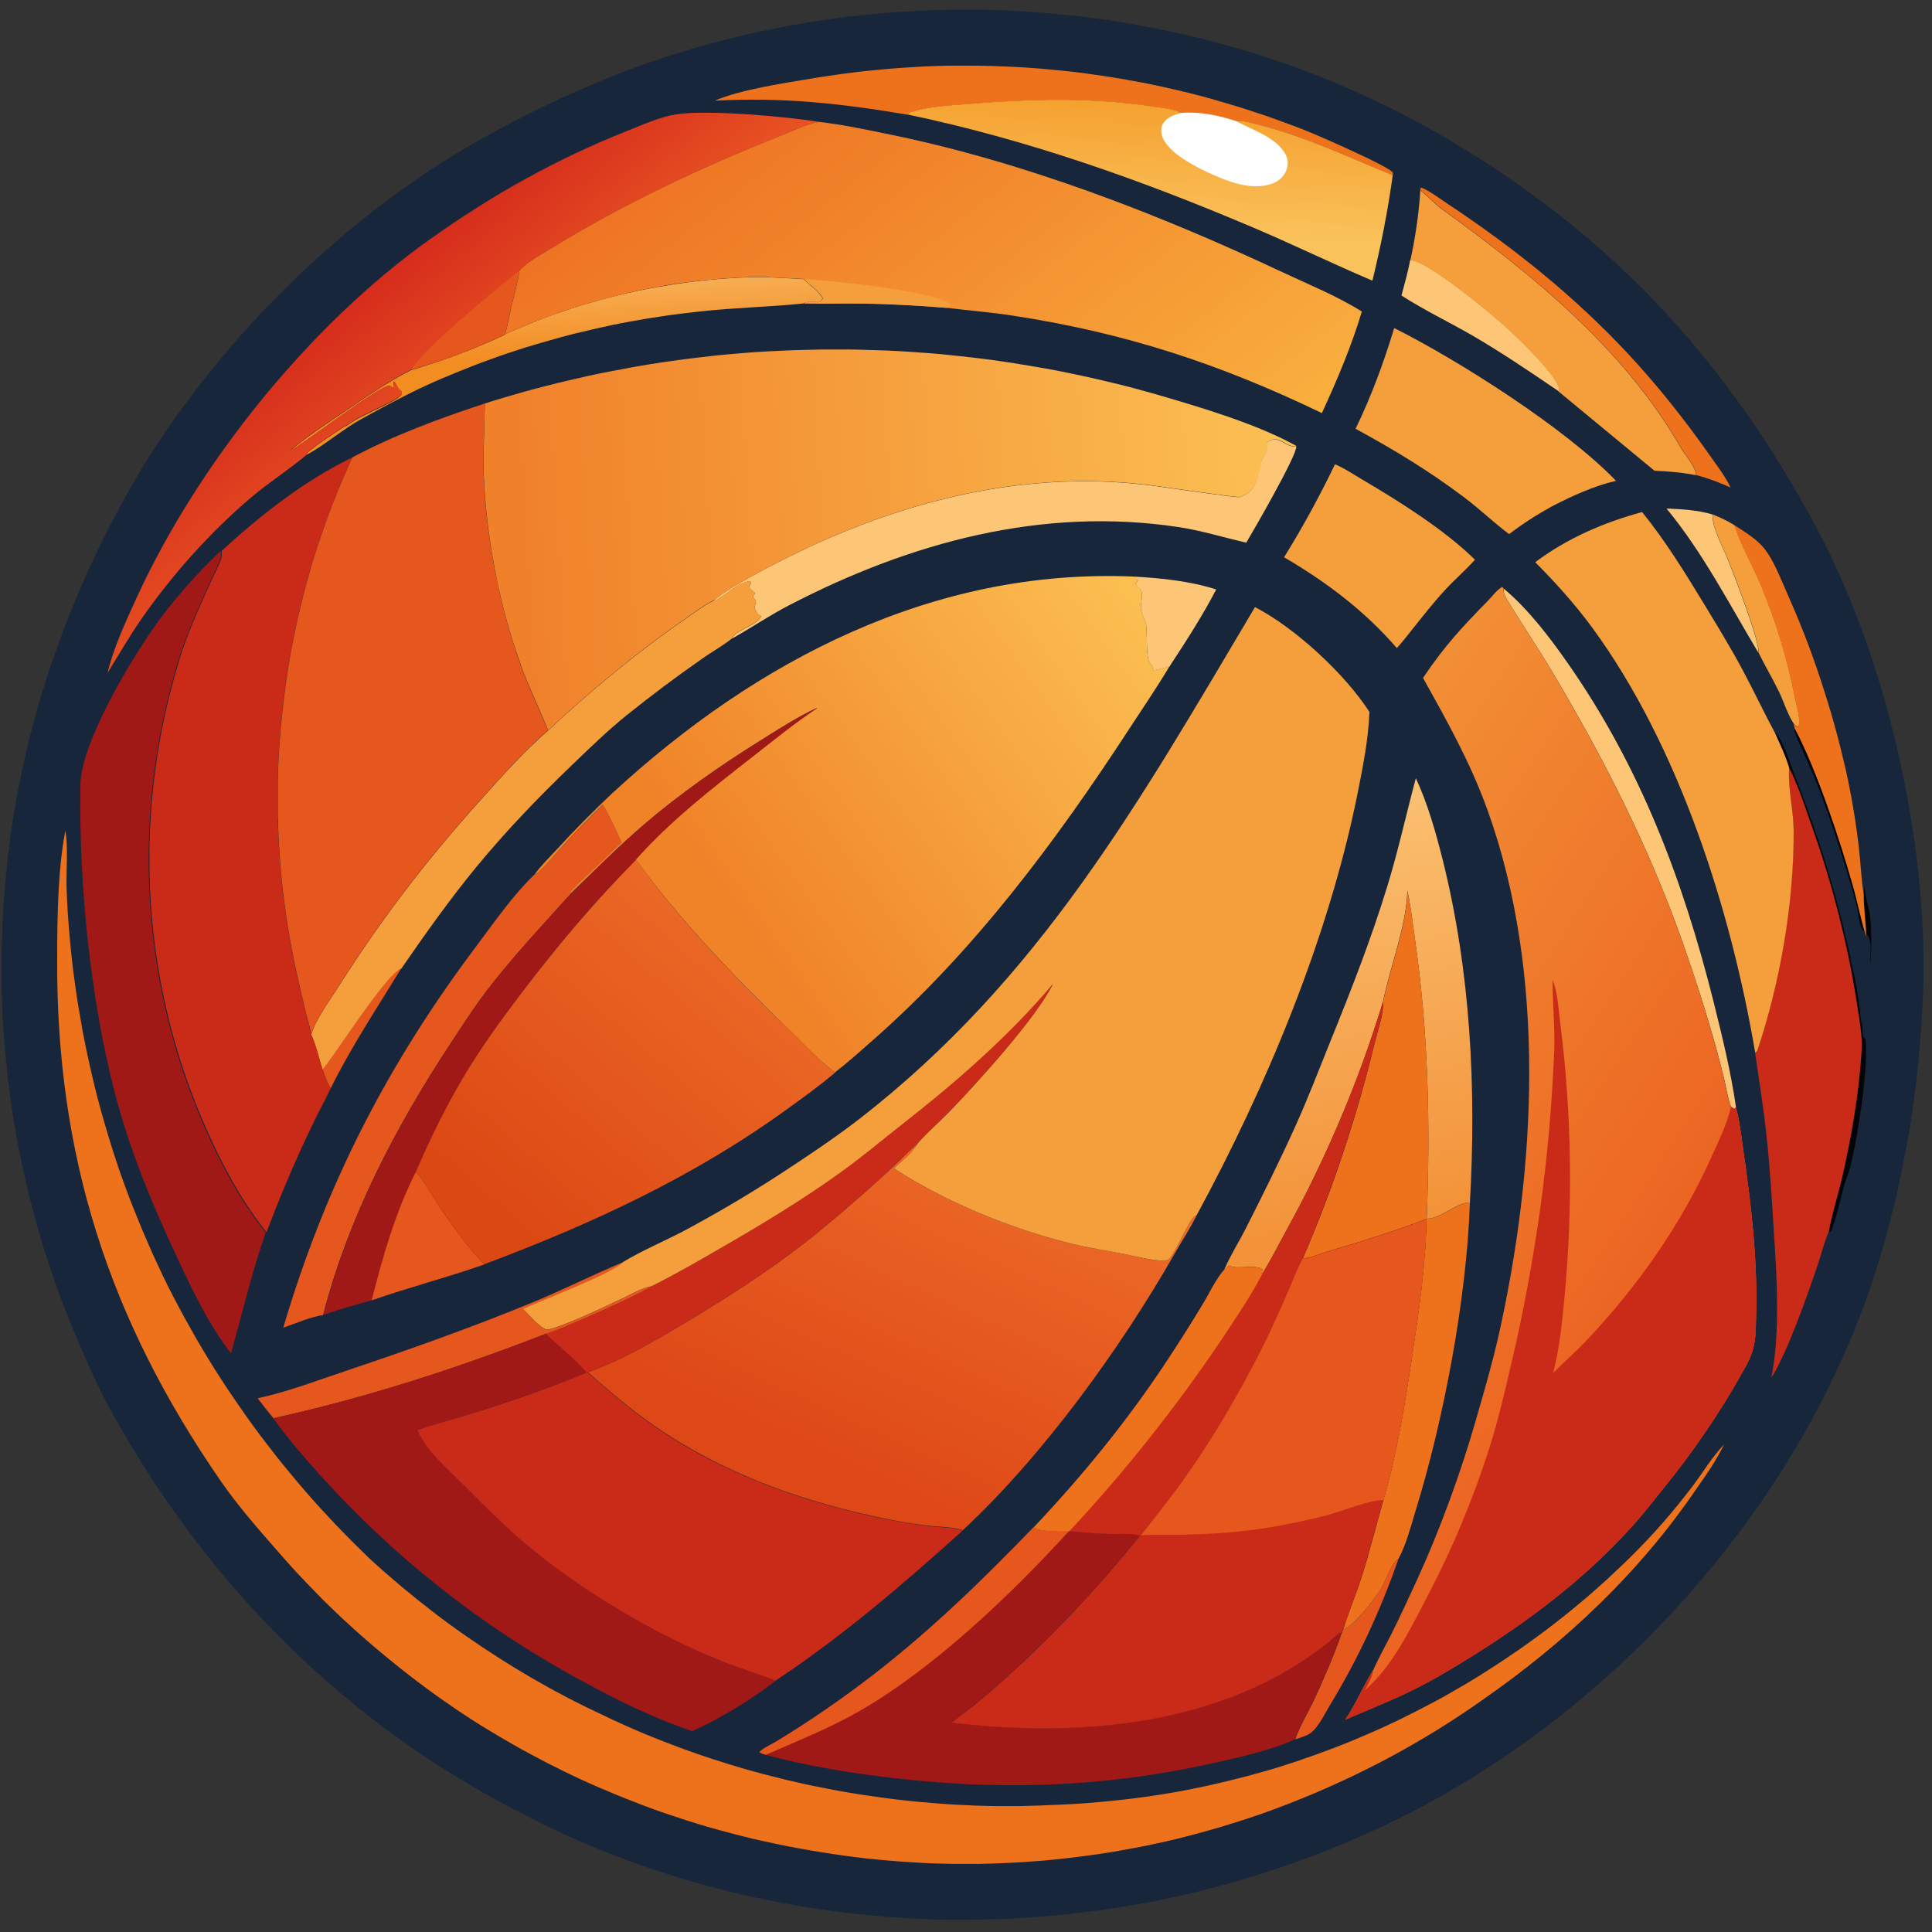 <svg width="117" height="117" viewBox="0 0 117 117" fill="none" xmlns="http://www.w3.org/2000/svg">
<rect x="0" y="0" width="117" height="117" fill="#333333" stroke="none"/>
<path d="M32.172 110.106C21.162 104.656 12.502 96.006 6.622 85.256C5.922 83.966 5.342 82.636 4.762 81.296C4.602 80.916 4.442 80.536 4.282 80.156C4.132 79.776 3.972 79.386 3.832 79.006C3.682 78.616 3.542 78.236 3.402 77.846C3.262 77.456 3.132 77.066 3.002 76.676C2.872 76.286 2.742 75.886 2.622 75.496C2.502 75.096 2.382 74.706 2.272 74.306C2.162 73.906 2.052 73.506 1.942 73.106C1.842 72.706 1.742 72.306 1.642 71.906C1.542 71.506 1.452 71.096 1.372 70.696C1.282 70.296 1.202 69.886 1.122 69.486C1.042 69.076 0.972 68.676 0.902 68.266C0.832 67.856 0.772 67.446 0.712 67.046C0.652 66.636 0.592 66.226 0.542 65.816C0.492 65.406 0.442 64.996 0.402 64.586C0.362 64.176 0.322 63.766 0.282 63.356C0.252 62.946 0.222 62.536 0.192 62.116C0.162 61.706 0.142 61.286 0.132 60.876C0.112 60.466 0.102 60.046 0.092 59.636C0.092 59.226 0.082 58.806 0.092 58.396C0.092 57.986 0.092 57.566 0.112 57.156C0.122 56.746 0.142 56.326 0.152 55.916C0.172 55.506 0.192 55.086 0.222 54.676C0.252 54.266 0.282 53.856 0.322 53.436C0.362 53.026 0.402 52.616 0.442 52.206C0.492 51.796 0.542 51.386 0.592 50.976C0.642 50.566 0.702 50.156 0.772 49.746C0.832 49.336 0.902 48.926 0.972 48.526C1.042 48.116 1.122 47.716 1.202 47.306C1.282 46.896 1.372 46.496 1.462 46.096C1.552 45.696 1.642 45.286 1.742 44.886C1.842 44.486 1.942 44.086 2.052 43.686C2.162 43.286 2.272 42.886 2.382 42.496C2.752 41.266 3.152 40.046 3.592 38.836C4.032 37.626 4.512 36.436 5.032 35.256C5.552 34.076 6.102 32.916 6.692 31.776C7.282 30.636 7.902 29.506 8.562 28.406C13.532 20.266 21.312 12.646 29.692 8.116C31.042 7.366 32.422 6.666 33.832 6.016C35.232 5.366 36.662 4.766 38.102 4.216C38.472 4.076 38.852 3.946 39.232 3.816C39.612 3.686 39.992 3.556 40.362 3.436C40.742 3.316 41.122 3.196 41.502 3.076C41.882 2.966 42.262 2.846 42.652 2.746C43.032 2.636 43.422 2.536 43.812 2.436C44.202 2.336 44.582 2.246 44.972 2.146C45.362 2.056 45.752 1.966 46.142 1.886C46.532 1.806 46.922 1.726 47.312 1.646C47.702 1.566 48.092 1.496 48.492 1.436C48.882 1.366 49.282 1.306 49.672 1.246C50.062 1.186 50.462 1.136 50.852 1.076C51.252 1.026 51.642 0.976 52.042 0.936C52.442 0.896 52.832 0.856 53.232 0.816C53.632 0.776 54.022 0.746 54.422 0.726C54.822 0.696 55.222 0.676 55.612 0.656C56.012 0.636 56.412 0.626 56.812 0.606C57.212 0.596 57.612 0.586 58.012 0.586C58.412 0.586 58.812 0.586 59.212 0.586C59.612 0.586 60.012 0.596 60.412 0.616C60.812 0.626 61.212 0.646 61.602 0.666C62.002 0.686 62.402 0.716 62.792 0.746C63.192 0.776 63.592 0.806 63.982 0.846C64.382 0.886 64.772 0.926 65.172 0.966C65.572 1.016 65.962 1.056 66.362 1.116C66.762 1.166 67.152 1.226 67.542 1.286C67.932 1.346 68.332 1.416 68.722 1.486C69.112 1.556 69.502 1.626 69.902 1.706C70.292 1.786 70.682 1.866 71.072 1.946C71.462 2.026 71.852 2.116 72.242 2.216C72.632 2.306 73.012 2.406 73.402 2.506C73.792 2.606 74.172 2.716 74.552 2.816C74.932 2.926 75.322 3.036 75.702 3.156C76.832 3.496 77.942 3.876 79.042 4.296C80.142 4.706 81.232 5.156 82.302 5.646C83.372 6.126 84.432 6.646 85.472 7.196C86.512 7.746 87.532 8.326 88.542 8.946C98.022 14.716 104.722 22.116 109.972 31.896C114.112 39.616 116.522 49.996 116.492 58.746C116.492 59.496 116.462 60.236 116.422 60.986C116.382 61.726 116.342 62.476 116.272 63.216C116.212 63.956 116.132 64.706 116.052 65.446C115.962 66.186 115.862 66.926 115.752 67.666C115.642 68.406 115.512 69.136 115.372 69.866C115.232 70.596 115.082 71.326 114.922 72.056C114.762 72.786 114.582 73.506 114.392 74.226C114.202 74.946 114.002 75.666 113.782 76.376C110.142 88.326 101.782 98.986 91.572 106.076C89.582 107.446 87.522 108.686 85.382 109.796C84.952 110.016 84.512 110.226 84.072 110.436C83.632 110.646 83.192 110.846 82.752 111.046C82.312 111.246 81.862 111.436 81.412 111.626C80.962 111.816 80.512 111.996 80.062 112.176C79.612 112.356 79.152 112.526 78.702 112.686C78.242 112.856 77.782 113.016 77.322 113.166C76.862 113.316 76.402 113.466 75.932 113.616C75.472 113.756 75.002 113.896 74.532 114.026C74.062 114.156 73.592 114.286 73.122 114.406C72.652 114.526 72.182 114.636 71.702 114.746C71.232 114.856 70.752 114.956 70.282 115.056C69.802 115.156 69.332 115.246 68.852 115.326C68.372 115.416 67.892 115.486 67.412 115.566C66.932 115.636 66.452 115.706 65.972 115.766C65.492 115.826 65.012 115.886 64.522 115.936C64.042 115.986 63.552 116.026 63.072 116.066C62.592 116.106 62.102 116.136 61.622 116.166C61.132 116.196 60.652 116.216 60.162 116.226C59.672 116.236 59.192 116.246 58.702 116.256C58.212 116.256 57.732 116.256 57.242 116.256C56.752 116.256 56.272 116.236 55.782 116.206C55.292 116.186 54.812 116.156 54.322 116.126C53.842 116.096 53.352 116.056 52.872 116.006C52.392 115.966 51.902 115.906 51.422 115.856C50.942 115.796 50.462 115.736 49.972 115.666C49.492 115.596 49.012 115.526 48.532 115.446C48.052 115.366 47.572 115.276 47.102 115.186C46.622 115.096 46.152 114.996 45.672 114.896C45.202 114.796 44.722 114.686 44.252 114.566C43.782 114.456 43.312 114.326 42.842 114.206C42.372 114.086 41.902 113.946 41.442 113.806C40.972 113.666 40.512 113.526 40.052 113.376C38.702 112.936 37.362 112.446 36.042 111.896C34.722 111.356 33.432 110.756 32.162 110.116L32.172 110.106Z" fill="#17263A"/>
<path d="M112.862 54.156L112.912 53.706C112.912 53.756 112.922 53.816 112.932 53.866C112.982 54.406 113.172 54.916 113.242 55.456C113.362 56.356 113.312 57.336 113.292 58.246L113.232 58.226L113.272 58.326C113.242 57.816 113.402 57.056 113.082 56.616C112.952 56.436 112.732 56.316 112.672 56.086C112.552 55.646 112.532 55.166 112.412 54.716C111.882 52.816 111.292 50.926 110.632 49.066C110.302 48.136 109.952 47.216 109.552 46.316C109.282 45.686 108.942 45.046 108.712 44.406C108.662 44.256 108.642 44.256 108.712 44.106C110.022 46.556 111.452 50.886 112.222 53.606C112.512 54.626 112.712 55.686 113.032 56.696C113.012 55.846 112.882 54.986 112.882 54.136L112.862 54.156Z" fill="#040407"/>
<path d="M19.532 64.756C20.442 63.656 23.382 58.966 24.312 58.626C22.842 61.026 21.282 63.376 20.032 65.896C19.792 65.556 19.662 65.136 19.532 64.756Z" fill="#E6571E"/>
<path d="M107.492 44.376C107.952 44.736 108.352 46.096 108.582 46.686C109.982 50.256 111.002 53.356 111.862 57.116C112.162 58.446 112.462 59.766 112.632 61.116C112.662 61.386 112.662 61.726 112.752 61.976C112.852 62.256 112.702 62.766 112.972 62.936C113.172 64.606 112.502 68.836 112.082 70.546C111.962 71.046 111.742 71.506 111.622 71.996C111.392 72.886 111.212 73.726 110.882 74.586L110.752 74.616C110.952 73.486 111.332 72.366 111.582 71.246C112.142 68.796 112.582 66.196 112.742 63.686C112.802 62.756 112.612 61.786 112.472 60.866C112.322 59.926 112.162 58.996 111.972 58.066C111.782 57.136 111.572 56.216 111.332 55.296C111.102 54.376 110.842 53.466 110.562 52.556C110.282 51.646 109.982 50.746 109.662 49.856C109.272 48.726 108.882 47.546 108.342 46.476C108.132 45.766 107.792 45.066 107.492 44.386V44.376Z" fill="#040407"/>
<path d="M100.922 30.796C101.882 30.836 102.782 30.886 103.712 31.156C103.632 31.866 104.412 33.286 104.692 34.016C104.982 34.746 106.642 39.036 106.472 39.506C104.712 36.566 103.112 33.446 100.922 30.796Z" fill="#FCC676"/>
<path d="M81.342 98.676C81.952 98.556 83.302 96.746 83.642 96.196C83.942 95.706 84.232 94.706 84.692 94.396C84.422 95.176 84.132 95.946 83.822 96.716C83.512 97.476 83.182 98.236 82.832 98.986C82.482 99.736 82.112 100.466 81.722 101.196C81.332 101.926 80.922 102.636 80.492 103.346C80.192 103.846 79.752 104.786 79.212 105.046C78.972 105.166 78.712 105.246 78.452 105.336C78.522 104.896 79.362 103.426 79.602 102.896C80.212 101.566 80.802 100.216 81.272 98.836L81.342 98.686V98.676Z" fill="#E6571E"/>
<path d="M103.712 31.156C104.172 31.336 104.632 31.546 105.052 31.816L105.072 31.886C105.452 33.066 106.102 34.156 106.582 35.296C107.552 37.586 108.242 39.896 108.722 42.326C108.802 42.726 109.052 43.556 108.932 43.946C108.932 43.976 108.902 43.996 108.892 44.026C108.772 43.976 108.712 43.916 108.622 43.816C108.252 43.256 108.022 42.486 107.722 41.866C107.332 41.066 106.872 40.296 106.482 39.496C106.652 39.026 104.992 34.726 104.702 34.006C104.412 33.276 103.642 31.856 103.722 31.146L103.712 31.156Z" fill="#F59F3C"/>
<path d="M68.632 34.916C70.302 35.006 72.062 35.186 73.652 35.696C72.822 37.296 71.812 38.856 70.822 40.366C70.492 40.456 70.162 40.546 69.832 40.606C69.802 40.446 69.782 40.316 69.662 40.196C69.362 39.876 69.502 38.336 69.402 37.826C69.342 37.516 69.122 37.216 69.092 36.906C69.062 36.576 69.192 36.216 69.152 35.886C69.122 35.646 68.842 35.616 68.772 35.356L68.912 35.126C68.822 35.056 68.732 34.986 68.632 34.926V34.916Z" fill="#FCC676"/>
<path d="M85.422 15.756C86.392 15.726 90.522 19.136 91.452 20.026C92.092 20.626 94.382 22.826 94.432 23.586L94.392 23.696C92.692 22.536 90.962 21.366 89.182 20.326C87.762 19.506 86.252 18.786 84.872 17.896C85.062 17.186 85.262 16.476 85.402 15.746L85.422 15.756Z" fill="#FCC676"/>
<path d="M86.012 11.536L86.032 11.366C86.322 11.376 87.422 12.186 87.702 12.366C91.692 15.016 95.352 17.946 98.622 21.456C100.432 23.396 102.122 25.546 103.642 27.716C104.042 28.286 104.502 28.886 104.802 29.526C104.122 29.216 103.432 28.956 102.702 28.766C102.702 28.716 102.702 28.666 102.692 28.616C102.582 28.106 102.032 27.526 101.772 27.066C98.332 21.086 92.782 16.606 87.272 12.616C86.822 12.286 86.472 11.846 86.022 11.526L86.012 11.536Z" fill="#EE721B"/>
<path d="M91.042 35.626C92.542 36.876 93.842 38.586 94.952 40.176C99.332 46.446 101.912 53.266 103.762 60.626C104.292 62.746 104.822 64.906 105.132 67.066L105.042 67.156L104.832 67.026C104.632 66.526 104.552 65.946 104.432 65.416C104.292 64.826 104.142 64.246 103.982 63.666C103.362 61.416 102.652 59.196 101.872 56.996C99.822 51.186 97.022 45.736 93.872 40.466C93.062 39.116 92.172 37.806 91.352 36.456C91.182 36.176 91.042 35.966 91.052 35.626H91.042Z" fill="#FCC676"/>
<path d="M15.602 84.676C17.452 84.286 19.332 83.556 21.132 82.956C24.882 81.696 28.632 80.366 32.292 78.856C34.132 78.096 35.902 77.196 37.732 76.436C37.062 77.146 32.822 78.736 31.672 79.276C32.002 79.606 32.702 80.446 33.142 80.536C34.172 80.336 36.732 79.086 37.762 78.606C38.292 78.356 38.862 78.016 39.442 77.906C38.812 78.376 33.702 80.656 33.052 80.776C27.702 82.856 22.172 84.656 16.562 85.886C16.232 85.496 15.922 85.096 15.612 84.686L15.602 84.676Z" fill="#E6571E"/>
<path d="M105.052 31.816C105.642 32.196 106.412 32.666 106.842 33.216C107.392 33.906 107.762 34.876 108.122 35.686C108.512 36.566 108.892 37.456 109.242 38.346C109.592 39.246 109.922 40.146 110.222 41.066C110.522 41.976 110.812 42.896 111.072 43.826C111.332 44.756 111.562 45.686 111.782 46.626C112.122 48.186 112.392 49.756 112.572 51.346C112.682 52.276 112.712 53.236 112.862 54.156C112.862 55.006 112.992 55.866 113.012 56.716C112.692 55.706 112.492 54.646 112.202 53.626C111.432 50.906 110.002 46.576 108.692 44.126L108.612 43.826C108.702 43.916 108.762 43.986 108.882 44.036C108.892 44.006 108.912 43.986 108.922 43.956C109.042 43.566 108.792 42.736 108.712 42.336C108.232 39.896 107.542 37.596 106.572 35.306C106.092 34.166 105.442 33.076 105.062 31.896L105.042 31.826L105.052 31.816Z" fill="#EE721B"/>
<path d="M30.572 20.246C31.152 19.986 31.742 19.736 32.342 19.496C32.942 19.256 33.542 19.036 34.152 18.836C34.762 18.626 35.372 18.436 35.992 18.266C36.612 18.086 37.232 17.926 37.852 17.786C38.472 17.636 39.102 17.506 39.732 17.396C40.362 17.286 40.992 17.186 41.632 17.096C42.272 17.016 42.902 16.946 43.542 16.896C44.182 16.846 44.822 16.806 45.462 16.786C46.522 16.766 47.612 16.846 48.672 16.906C49.002 17.256 49.642 17.666 49.822 18.086C49.722 18.216 49.672 18.256 49.512 18.276C49.312 18.306 48.812 18.226 48.672 18.376C46.572 18.596 44.462 18.626 42.352 18.866C41.642 18.946 40.922 19.026 40.212 19.136C39.502 19.236 38.792 19.356 38.082 19.486C37.372 19.616 36.672 19.766 35.972 19.926C35.272 20.086 34.572 20.256 33.882 20.446C33.192 20.636 32.502 20.836 31.812 21.046C31.122 21.266 30.442 21.486 29.772 21.736C29.092 21.976 28.422 22.236 27.762 22.506C27.092 22.776 26.432 23.056 25.782 23.356C24.482 23.956 23.202 24.656 21.942 25.346C20.782 25.976 19.782 26.866 18.642 27.506L18.552 27.486C18.742 27.236 20.552 26.006 20.902 25.816C20.982 25.776 21.042 25.766 21.112 25.706C21.762 25.166 23.902 24.396 24.282 23.936C24.342 23.866 24.322 23.826 24.322 23.736C24.232 23.656 24.132 23.566 24.072 23.456C23.992 23.306 23.972 23.196 23.822 23.106L23.862 23.416L23.792 23.496C23.722 23.456 23.662 23.406 23.592 23.366C22.932 23.366 18.622 26.736 17.532 27.336C18.532 26.476 19.672 25.736 20.762 24.996C22.102 24.086 23.442 23.146 24.892 22.416C26.852 21.826 28.712 21.156 30.562 20.276L30.572 20.246Z" fill="url(#paint0_linear_2372_152)"/>
<path d="M43.312 6.086C44.862 5.426 47.402 5.046 49.092 4.766C49.412 4.716 49.722 4.656 50.042 4.616C50.362 4.566 50.672 4.526 50.992 4.476C51.312 4.436 51.622 4.396 51.942 4.356C52.262 4.316 52.582 4.286 52.892 4.256C53.212 4.226 53.532 4.196 53.852 4.166C54.172 4.136 54.492 4.116 54.812 4.096C55.132 4.076 55.452 4.056 55.772 4.036C56.092 4.016 56.412 4.006 56.732 3.996C57.052 3.986 57.372 3.976 57.692 3.976C58.012 3.976 58.332 3.976 58.652 3.976C58.972 3.976 59.292 3.976 59.612 3.986C59.932 3.986 60.252 4.006 60.572 4.016C60.892 4.026 61.212 4.046 61.532 4.056C61.852 4.066 62.172 4.096 62.492 4.116C62.812 4.136 63.132 4.166 63.452 4.196C63.772 4.226 64.092 4.256 64.402 4.286C64.722 4.316 65.042 4.356 65.352 4.396C65.662 4.436 65.982 4.476 66.302 4.526C66.622 4.566 66.932 4.616 67.252 4.666C67.572 4.716 67.882 4.766 68.202 4.826C68.512 4.886 68.832 4.936 69.142 4.996C69.452 5.056 69.772 5.116 70.082 5.186C70.392 5.256 70.712 5.326 71.022 5.396C71.332 5.466 71.642 5.546 71.952 5.616C72.262 5.696 72.572 5.776 72.882 5.856C73.192 5.936 73.502 6.026 73.802 6.116C74.112 6.206 74.412 6.296 74.722 6.386C75.032 6.476 75.332 6.576 75.642 6.676C75.942 6.776 76.252 6.876 76.552 6.976C76.852 7.076 77.152 7.186 77.452 7.296C77.752 7.406 78.052 7.516 78.352 7.626C78.652 7.736 78.952 7.856 79.242 7.976C79.852 8.216 84.272 10.146 84.352 10.466C84.352 10.496 84.352 10.596 84.342 10.626C81.672 9.516 79.142 8.306 76.332 7.596C75.872 7.476 75.342 7.286 74.872 7.346C73.752 6.996 72.712 6.766 71.532 6.846C71.072 6.586 70.252 6.526 69.722 6.446C66.032 5.896 62.462 5.996 58.752 6.296C57.632 6.386 56.282 6.446 55.212 6.786C55.072 6.826 55.052 6.836 54.962 6.946C50.972 6.266 47.382 5.876 43.322 6.096L43.312 6.086Z" fill="#EE721B"/>
<path d="M80.842 28.116C81.402 28.346 81.942 28.716 82.472 29.026C84.702 30.336 87.502 32.096 89.322 33.896C88.772 34.516 88.122 35.066 87.562 35.676C86.812 36.476 86.142 37.346 85.452 38.206C85.172 38.566 84.892 38.916 84.592 39.246C82.622 36.976 80.352 35.266 77.762 33.746C78.892 31.926 79.922 30.036 80.852 28.106L80.842 28.116Z" fill="#F59F3C"/>
<path d="M86.012 11.536C86.462 11.856 86.812 12.296 87.262 12.626C92.772 16.606 98.322 21.096 101.762 27.076C102.022 27.536 102.572 28.116 102.682 28.626C102.692 28.676 102.682 28.726 102.692 28.776C101.852 28.606 101.042 28.546 100.192 28.506L94.382 23.706L94.422 23.596C94.362 22.836 92.072 20.636 91.442 20.036C90.512 19.146 86.372 15.736 85.412 15.766C85.712 14.356 85.922 12.986 86.012 11.546V11.536Z" fill="#F59F3C"/>
<path d="M36.512 48.736C36.962 49.476 37.292 50.246 37.662 51.026C36.642 52.036 35.562 52.976 34.552 54.006C34.552 54.046 34.552 54.086 34.572 54.116C32.842 56.036 31.092 57.896 29.512 59.946C28.692 61.016 27.962 62.166 27.222 63.286C23.892 68.366 21.092 73.746 19.562 79.646C18.922 79.706 17.792 80.186 17.152 80.406C19.722 71.736 23.462 64.456 28.892 57.236C29.972 55.796 31.072 54.206 32.372 52.956C32.492 52.926 32.562 52.876 32.652 52.796C33.162 52.306 33.632 51.726 34.112 51.206C34.892 50.366 35.692 49.546 36.502 48.736H36.512Z" fill="#E6571E"/>
<path d="M43.272 36.336C43.762 35.816 46.072 34.586 46.792 34.216C53.142 30.906 60.112 28.826 67.312 29.186C68.072 29.226 68.842 29.296 69.602 29.386C70.192 29.456 74.902 30.156 75.062 30.106C75.422 29.996 75.742 29.766 75.932 29.436C76.212 28.956 76.212 28.386 76.402 27.886C76.472 27.676 76.732 27.356 76.742 27.156C76.742 27.076 76.692 26.926 76.672 26.846C77.412 26.186 77.862 27.176 78.502 27.026C78.552 27.576 75.902 32.136 75.472 32.866C74.102 32.546 72.742 32.126 71.352 31.916C63.102 30.676 55.142 32.846 47.842 36.626C46.632 37.246 45.522 38.006 44.342 38.666C44.462 38.186 45.882 37.876 46.092 37.316C45.942 37.246 45.882 37.196 45.802 37.046C45.692 36.836 45.682 36.736 45.762 36.516C45.842 36.296 45.612 36.286 45.612 36.126C45.612 36.026 45.712 36.066 45.702 35.896C45.552 35.776 45.442 35.706 45.372 35.526L45.492 35.266L45.382 35.206C44.732 35.266 43.942 36.036 43.362 36.356H43.272V36.336Z" fill="#FCC676"/>
<path d="M84.432 19.866C88.422 21.876 94.812 25.946 97.862 29.116C96.472 29.446 95.202 30.036 93.942 30.686C93.042 31.186 92.212 31.716 91.392 32.346C90.462 31.656 89.622 30.836 88.692 30.136C86.542 28.516 84.442 27.246 82.092 25.966C83.052 23.986 83.792 21.976 84.432 19.866Z" fill="#F59F3C"/>
<path d="M43.272 36.336H43.362C43.942 36.026 44.732 35.256 45.382 35.196L45.492 35.256L45.372 35.516C45.442 35.696 45.562 35.766 45.702 35.886C45.712 36.056 45.622 36.016 45.612 36.116C45.612 36.276 45.832 36.286 45.762 36.506C45.682 36.726 45.682 36.836 45.802 37.036C45.882 37.186 45.942 37.236 46.092 37.306C45.882 37.866 44.462 38.176 44.342 38.656L44.262 38.716C43.702 39.156 43.052 39.506 42.472 39.926C40.932 40.996 39.432 42.126 37.972 43.296C36.782 44.256 35.702 45.306 34.602 46.366C32.592 48.296 30.642 50.326 28.862 52.486C27.242 54.456 25.762 56.546 24.312 58.646C23.382 58.986 20.442 63.676 19.532 64.776C19.312 64.086 19.142 63.306 18.842 62.646C19.152 61.686 19.992 60.546 20.532 59.696C23.152 55.576 25.852 52.066 29.112 48.436C30.402 46.996 31.712 45.536 33.172 44.256C35.752 41.856 38.502 39.556 41.402 37.556C42.002 37.146 42.612 36.656 43.272 36.356V36.336Z" fill="#F59F3C"/>
<path d="M34.582 54.106C36.042 52.696 37.492 51.236 39.032 49.916C41.212 48.046 43.622 46.366 46.062 44.846C47.182 44.146 48.272 43.436 49.472 42.866V42.906C48.132 43.806 46.882 44.826 45.602 45.826C43.142 47.746 40.612 49.716 38.532 52.056C36.022 54.576 33.762 57.256 31.622 60.086C30.362 61.746 29.122 63.446 28.062 65.236C26.972 67.086 26.052 68.996 25.192 70.956C25.702 71.536 26.102 72.266 26.522 72.916C27.212 73.966 28.452 75.706 29.352 76.556C27.092 77.356 24.772 77.946 22.522 78.736C21.552 79.026 20.532 79.276 19.582 79.636C21.112 73.736 23.912 68.356 27.242 63.276C27.982 62.146 28.712 61.006 29.532 59.936C31.112 57.886 32.862 56.016 34.592 54.106H34.582Z" fill="#A01916"/>
<path d="M25.182 70.966C25.692 71.546 26.092 72.276 26.512 72.926C27.202 73.976 28.442 75.716 29.342 76.566C27.082 77.366 24.762 77.956 22.512 78.746C23.172 76.106 23.952 73.406 25.182 70.966Z" fill="#E6571E"/>
<path d="M74.142 76.886C74.502 76.036 75.032 75.206 75.452 74.376C76.492 72.326 77.532 70.236 78.472 68.146C79.222 66.486 79.872 64.786 80.552 63.096C81.812 59.996 83.042 56.856 84.022 53.646C84.682 51.486 85.162 49.296 85.742 47.126C86.472 48.696 86.952 50.416 87.372 52.086C89.062 58.856 89.412 65.956 89.012 72.906L88.902 72.816C88.042 72.956 87.322 73.736 86.462 73.806L86.402 73.756C86.622 68.176 86.502 62.586 85.712 57.046C85.562 56.016 85.452 54.956 85.232 53.936C85.142 56.216 84.202 58.446 83.752 60.666C83.382 61.876 82.982 63.076 82.552 64.266C82.122 65.456 81.662 66.636 81.162 67.796C80.672 68.966 80.142 70.116 79.592 71.256C79.042 72.396 78.452 73.516 77.842 74.626C77.392 75.456 76.952 76.316 76.462 77.116L76.392 77.096L76.462 76.886C76.122 76.556 75.022 76.866 74.512 76.686C74.472 76.676 74.442 76.656 74.402 76.646C74.342 76.746 74.312 76.806 74.212 76.856C74.192 76.866 74.172 76.876 74.142 76.886Z" fill="url(#paint1_linear_2372_152)"/>
<path d="M108.332 46.466C108.872 47.536 109.262 48.716 109.652 49.846C109.972 50.736 110.272 51.636 110.552 52.546C110.832 53.456 111.082 54.366 111.322 55.286C111.552 56.206 111.772 57.126 111.962 58.056C112.152 58.986 112.322 59.916 112.462 60.856C112.602 61.776 112.792 62.746 112.732 63.676C112.572 66.186 112.132 68.786 111.572 71.236C111.312 72.356 110.942 73.486 110.742 74.606C110.462 75.226 110.292 75.976 110.072 76.626C109.442 78.456 108.282 81.826 107.272 83.436C107.802 80.786 107.612 77.446 107.432 74.746C107.312 72.766 107.192 70.786 106.982 68.806C106.802 67.106 106.522 65.406 106.282 63.716C106.332 63.716 106.372 63.656 106.402 63.626C107.802 59.466 108.622 54.656 108.612 50.266C108.612 49.056 108.272 47.786 108.332 46.586C108.332 46.546 108.332 46.496 108.332 46.456V46.466Z" fill="#C92B18"/>
<path d="M54.962 6.936C55.052 6.826 55.072 6.816 55.212 6.776C56.282 6.436 57.632 6.376 58.752 6.286C62.462 5.986 66.022 5.886 69.722 6.436C70.252 6.516 71.072 6.576 71.532 6.836C72.702 6.756 73.752 6.976 74.872 7.336C75.342 7.276 75.872 7.476 76.332 7.586C79.152 8.306 81.672 9.516 84.342 10.616C84.042 12.776 83.632 14.876 83.112 16.996C80.682 15.966 78.312 14.806 75.882 13.776C69.102 10.896 62.192 8.446 54.972 6.936H54.962Z" fill="url(#paint2_linear_2372_152)"/>
<path d="M71.522 6.836C72.692 6.756 73.742 6.976 74.862 7.336C75.822 7.866 77.282 8.306 77.842 9.336C78.012 9.646 78.022 9.966 77.902 10.296C77.772 10.656 77.502 10.916 77.152 11.076C76.132 11.516 74.832 11.166 73.862 10.756C72.822 10.316 70.802 9.396 70.392 8.286C70.302 8.026 70.292 7.746 70.422 7.506C70.652 7.096 71.112 6.956 71.532 6.836H71.522Z" fill="white"/>
<path d="M85.232 53.936C85.452 54.956 85.562 56.016 85.712 57.046C86.502 62.576 86.622 68.176 86.402 73.756L86.462 73.806C87.322 73.746 88.052 72.966 88.902 72.816L89.012 72.906C88.812 78.676 87.422 86.006 85.722 91.506C85.442 92.426 85.152 93.556 84.692 94.396C84.222 94.706 83.942 95.706 83.642 96.196C83.302 96.746 81.952 98.546 81.342 98.676C81.672 97.626 82.102 96.606 82.442 95.556C82.942 93.996 83.332 92.406 83.782 90.836C84.592 88.066 85.062 85.146 85.492 82.296C85.922 79.456 86.332 76.686 86.392 73.816C84.392 74.586 82.402 75.196 80.352 75.806C79.912 75.936 79.352 76.206 78.902 76.206C79.362 75.146 79.792 74.076 80.202 73.006C80.612 71.926 81.002 70.846 81.362 69.746C81.722 68.656 82.062 67.556 82.382 66.446C82.702 65.336 82.992 64.226 83.262 63.106C83.442 62.376 83.802 61.406 83.762 60.666C84.222 58.446 85.152 56.216 85.242 53.936H85.232Z" fill="#EE721B"/>
<path d="M99.432 30.996C100.842 32.736 101.992 34.596 103.152 36.506C103.992 37.886 104.832 39.256 105.592 40.686C106.242 41.906 106.832 43.166 107.492 44.386C107.792 45.066 108.132 45.766 108.342 46.476C108.342 46.516 108.342 46.566 108.342 46.606C108.282 47.806 108.612 49.066 108.622 50.286C108.642 54.676 107.812 59.486 106.412 63.646C106.372 63.676 106.332 63.726 106.292 63.736C104.822 55.096 101.682 45.216 96.472 38.076C95.422 36.636 94.222 35.306 92.972 34.046C94.922 32.586 97.112 31.646 99.452 31.006L99.432 30.996Z" fill="#F59F3C"/>
<path d="M13.372 33.406C13.382 33.566 13.392 33.696 13.342 33.856C13.152 34.406 12.842 34.956 12.612 35.486C11.972 36.936 11.272 38.446 10.812 39.966C10.722 40.256 10.642 40.546 10.562 40.836C10.482 41.126 10.402 41.416 10.322 41.716C10.242 42.006 10.172 42.306 10.102 42.596C10.032 42.886 9.972 43.186 9.902 43.476C9.842 43.776 9.782 44.066 9.722 44.366C9.662 44.666 9.612 44.956 9.562 45.256C9.512 45.556 9.472 45.856 9.422 46.156C9.382 46.456 9.342 46.756 9.302 47.056C9.262 47.356 9.232 47.656 9.202 47.956C9.172 48.256 9.142 48.556 9.122 48.856C9.102 49.156 9.082 49.456 9.062 49.756C9.042 50.056 9.032 50.356 9.022 50.666C9.022 50.966 9.012 51.266 9.002 51.576C9.002 51.876 9.002 52.176 9.002 52.486C9.002 52.786 9.012 53.086 9.022 53.396C9.032 53.696 9.052 53.996 9.062 54.306C9.082 54.606 9.102 54.906 9.122 55.206C9.142 55.506 9.172 55.806 9.202 56.106C9.232 56.406 9.272 56.706 9.302 57.006C9.342 57.306 9.382 57.606 9.422 57.906C9.462 58.206 9.512 58.506 9.562 58.796C9.612 59.096 9.662 59.386 9.722 59.686C9.782 59.986 9.842 60.276 9.902 60.576C9.962 60.876 10.032 61.166 10.102 61.456C10.172 61.746 10.242 62.046 10.322 62.336C10.402 62.626 10.482 62.916 10.562 63.206C10.642 63.496 10.732 63.786 10.822 64.076C10.912 64.366 11.002 64.656 11.102 64.936C11.202 65.226 11.302 65.506 11.402 65.796C11.502 66.076 11.612 66.366 11.722 66.646C11.832 66.926 11.942 67.206 12.062 67.486C12.182 67.766 12.292 68.046 12.412 68.316C13.402 70.546 14.562 72.736 16.092 74.646C15.252 77.046 14.672 79.516 13.992 81.966C12.562 80.106 11.542 77.906 10.562 75.796C9.392 73.276 8.332 70.766 7.502 68.106C5.592 61.926 4.752 53.966 4.872 47.496C4.922 44.816 8.272 39.326 9.932 37.156C10.452 36.486 10.992 35.846 11.552 35.216C12.122 34.586 12.702 33.986 13.322 33.406H13.372Z" fill="#A01916"/>
<path d="M33.052 80.766C33.842 81.536 34.842 82.286 35.532 83.126C33.282 84.066 30.952 84.856 28.622 85.596C27.522 85.946 26.382 86.226 25.292 86.606C25.832 87.866 27.132 88.966 28.082 89.926C29.342 91.186 30.602 92.456 31.972 93.606C35.232 96.336 39.642 98.956 43.592 100.546C44.702 100.996 45.862 101.356 46.982 101.776C45.472 102.946 43.652 104.056 41.922 104.836C39.572 104.046 37.312 102.936 35.152 101.746C34.412 101.346 33.682 100.926 32.962 100.496C32.242 100.066 31.532 99.616 30.822 99.156C30.122 98.696 29.432 98.216 28.742 97.726C28.062 97.236 27.392 96.726 26.732 96.206C26.072 95.686 25.422 95.146 24.782 94.606C24.142 94.056 23.522 93.496 22.902 92.916C22.292 92.336 21.682 91.756 21.102 91.156C20.512 90.556 19.942 89.946 19.372 89.316C18.392 88.226 17.402 87.086 16.552 85.886C22.162 84.656 27.692 82.856 33.042 80.776L33.052 80.766Z" fill="#A01916"/>
<path d="M62.602 92.486C62.952 92.766 64.242 92.736 64.722 92.736L64.762 92.716C65.552 92.796 66.342 92.856 67.132 92.886C67.692 92.916 68.512 92.826 69.042 92.986C66.092 96.626 62.992 99.876 59.422 102.906C58.842 103.396 58.212 103.836 57.622 104.316C65.372 105.236 74.032 104.526 80.372 99.516C80.612 99.326 80.992 98.896 81.262 98.816C80.792 100.196 80.202 101.556 79.592 102.876C79.352 103.406 78.522 104.876 78.442 105.316C77.072 105.986 74.892 106.456 73.382 106.796C66.692 108.266 60.392 108.456 53.602 107.616C51.162 107.316 48.762 106.916 46.382 106.276C46.232 106.236 46.112 106.206 45.992 106.116C46.202 105.866 46.722 105.646 47.012 105.466C49.052 104.236 51.052 102.846 52.932 101.396C56.432 98.686 59.532 95.666 62.602 92.486Z" fill="#A01916"/>
<path d="M62.602 92.486C62.952 92.766 64.242 92.736 64.722 92.736C61.262 96.536 56.532 101.046 52.092 103.596C50.292 104.636 48.282 105.436 46.382 106.266C46.232 106.226 46.112 106.196 45.992 106.106C46.202 105.856 46.722 105.636 47.012 105.456C49.052 104.226 51.052 102.836 52.932 101.386C56.432 98.676 59.532 95.656 62.602 92.476V92.486Z" fill="#E6571E"/>
<path d="M6.502 40.806C6.852 39.276 7.592 37.696 8.242 36.266C11.972 28.106 18.742 19.666 26.042 14.486C29.812 11.806 33.692 9.626 37.982 7.926C38.922 7.556 39.942 7.086 40.942 6.926C42.802 6.626 47.652 7.056 49.622 7.386C48.792 7.526 47.932 7.946 47.152 8.266C42.452 10.146 37.802 12.326 33.482 14.976C32.842 15.366 31.932 15.846 31.432 16.396C31.332 17.156 31.102 17.896 30.932 18.636C30.802 19.166 30.712 19.726 30.572 20.246C28.732 21.136 26.862 21.806 24.902 22.386C23.462 23.116 22.112 24.066 20.772 24.966C19.682 25.706 18.542 26.446 17.542 27.306C18.632 26.706 22.942 23.346 23.602 23.336C23.672 23.386 23.732 23.426 23.802 23.466L23.872 23.386L23.832 23.076C23.982 23.166 24.002 23.286 24.082 23.426C24.142 23.536 24.242 23.616 24.332 23.706C24.332 23.796 24.352 23.836 24.292 23.906C23.902 24.356 21.762 25.126 21.122 25.676C21.052 25.736 20.992 25.746 20.912 25.786C20.562 25.976 18.752 27.216 18.562 27.456L18.652 27.476C17.542 28.416 16.302 29.196 15.182 30.146C12.692 32.266 10.412 34.826 8.542 37.516C7.812 38.576 7.162 39.696 6.492 40.786L6.502 40.806Z" fill="url(#paint3_linear_2372_152)"/>
<path d="M24.912 22.396C25.422 21.316 30.262 17.316 31.442 16.396C31.342 17.156 31.112 17.896 30.942 18.636C30.812 19.166 30.722 19.726 30.582 20.246C28.742 21.136 26.872 21.806 24.912 22.386V22.396Z" fill="#E6571E"/>
<path d="M13.372 33.406C15.772 31.196 18.392 29.136 21.342 27.696C21.222 27.966 21.092 28.236 20.972 28.506C20.852 28.776 20.732 29.056 20.622 29.326C20.512 29.596 20.392 29.876 20.282 30.156C20.172 30.436 20.062 30.706 19.962 30.986C19.862 31.266 19.752 31.546 19.652 31.826C19.552 32.106 19.452 32.386 19.362 32.666C19.272 32.946 19.172 33.226 19.082 33.516C18.992 33.796 18.902 34.086 18.822 34.366C18.742 34.656 18.652 34.936 18.582 35.226C18.502 35.516 18.422 35.796 18.352 36.086C18.282 36.376 18.212 36.666 18.142 36.956C18.072 37.246 18.012 37.536 17.942 37.826C17.882 38.116 17.822 38.406 17.762 38.696C17.702 38.986 17.652 39.276 17.592 39.576C17.542 39.866 17.492 40.166 17.442 40.456C17.392 40.746 17.352 41.046 17.312 41.336C17.272 41.626 17.232 41.926 17.192 42.216C17.152 42.506 17.122 42.806 17.092 43.106C17.062 43.406 17.032 43.696 17.002 43.996C16.972 44.296 16.952 44.586 16.932 44.886C16.912 45.186 16.892 45.476 16.872 45.776C16.852 46.076 16.842 46.366 16.832 46.666C16.822 46.966 16.812 47.256 16.812 47.556C16.812 47.856 16.812 48.146 16.812 48.446C16.812 48.746 16.812 49.036 16.812 49.336C16.812 49.636 16.822 49.926 16.842 50.226C16.852 50.526 16.862 50.816 16.882 51.116C16.902 51.416 16.922 51.706 16.942 52.006C16.962 52.306 16.992 52.596 17.012 52.896C17.042 53.196 17.072 53.486 17.102 53.786C17.132 54.086 17.172 54.376 17.212 54.676C17.252 54.966 17.292 55.266 17.332 55.556C17.592 57.346 17.982 59.116 18.402 60.876C18.542 61.456 18.722 62.036 18.842 62.626C19.142 63.286 19.312 64.066 19.532 64.756C19.662 65.146 19.792 65.566 20.032 65.896C19.682 66.646 19.272 67.366 18.922 68.116C17.892 70.246 16.972 72.416 16.142 74.626C14.612 72.716 13.452 70.526 12.462 68.296C12.342 68.016 12.222 67.746 12.112 67.466C11.992 67.186 11.882 66.906 11.772 66.626C11.662 66.346 11.562 66.066 11.452 65.776C11.352 65.496 11.252 65.206 11.152 64.916C11.052 64.626 10.962 64.346 10.872 64.056C10.782 63.766 10.692 63.476 10.612 63.186C10.532 62.896 10.452 62.606 10.372 62.316C10.292 62.026 10.222 61.726 10.152 61.436C10.082 61.146 10.012 60.846 9.952 60.556C9.892 60.256 9.832 59.966 9.772 59.666C9.712 59.366 9.662 59.076 9.612 58.776C9.562 58.476 9.512 58.176 9.472 57.886C9.432 57.586 9.382 57.286 9.352 56.986C9.312 56.686 9.282 56.386 9.252 56.086C9.222 55.786 9.192 55.486 9.172 55.186C9.152 54.886 9.122 54.586 9.112 54.286C9.092 53.986 9.082 53.686 9.072 53.376C9.062 53.076 9.052 52.776 9.052 52.466C9.052 52.166 9.052 51.866 9.052 51.556C9.052 51.256 9.052 50.956 9.072 50.646C9.072 50.346 9.092 50.046 9.112 49.736C9.132 49.436 9.152 49.136 9.172 48.836C9.192 48.536 9.222 48.236 9.252 47.936C9.282 47.636 9.312 47.336 9.352 47.036C9.392 46.736 9.432 46.436 9.472 46.136C9.512 45.836 9.562 45.536 9.612 45.236C9.662 44.936 9.712 44.636 9.772 44.346C9.832 44.046 9.882 43.756 9.952 43.456C10.012 43.156 10.082 42.866 10.152 42.576C10.222 42.286 10.292 41.986 10.372 41.696C10.452 41.406 10.522 41.116 10.612 40.816C10.692 40.526 10.782 40.236 10.862 39.946C11.322 38.426 12.012 36.916 12.662 35.466C12.902 34.926 13.202 34.386 13.392 33.836C13.442 33.676 13.442 33.556 13.422 33.386L13.372 33.406Z" fill="#C92B18"/>
<path d="M25.182 70.966C26.032 69.006 26.962 67.086 28.052 65.246C29.112 63.456 30.352 61.756 31.612 60.096C33.762 57.266 36.022 54.586 38.522 52.066C41.222 55.816 44.462 59.146 47.782 62.356C48.662 63.216 49.592 64.236 50.582 64.946C49.642 65.746 48.642 66.466 47.642 67.186C42.012 71.266 35.822 74.126 29.342 76.556C28.442 75.716 27.202 73.966 26.512 72.916C26.092 72.266 25.692 71.546 25.182 70.956V70.966Z" fill="url(#paint4_linear_2372_152)"/>
<path d="M63.762 59.576C62.792 61.606 59.112 65.646 57.482 67.326C56.872 67.956 56.202 68.526 55.622 69.176L55.582 69.226C54.952 69.776 54.382 70.386 53.772 70.946C52.532 72.096 51.232 73.216 49.932 74.296C47.312 76.476 44.492 78.306 41.572 80.056C39.682 81.186 37.652 82.376 35.572 83.106C36.642 84.036 37.722 84.976 38.862 85.826C43.092 88.956 47.892 90.746 53.012 91.866C54.042 92.086 55.082 92.266 56.122 92.406C56.802 92.496 57.652 92.476 58.302 92.686C54.682 95.946 51.042 99.076 46.972 101.776C45.852 101.356 44.692 100.996 43.582 100.546C39.632 98.956 35.222 96.336 31.962 93.606C30.592 92.466 29.332 91.186 28.072 89.926C27.112 88.966 25.812 87.866 25.282 86.606C26.372 86.216 27.512 85.946 28.612 85.596C30.942 84.866 33.272 84.066 35.522 83.126C34.832 82.286 33.832 81.536 33.042 80.766C33.692 80.646 38.812 78.366 39.432 77.896C40.942 77.146 42.392 76.306 43.852 75.456C46.282 74.056 48.702 72.576 50.982 70.936C52.182 70.066 53.332 69.106 54.502 68.186C57.792 65.606 61.052 62.786 63.762 59.576Z" fill="#C92B18"/>
<path d="M21.342 27.696C23.902 26.336 26.602 25.346 29.352 24.436C29.352 25.846 29.242 27.246 29.282 28.656C29.302 29.166 29.332 29.676 29.372 30.176C29.412 30.686 29.462 31.186 29.522 31.696C29.582 32.206 29.652 32.706 29.732 33.206C29.812 33.706 29.902 34.206 30.002 34.706C30.102 35.206 30.212 35.706 30.322 36.196C30.442 36.696 30.572 37.186 30.702 37.676C30.842 38.166 30.982 38.656 31.142 39.136C31.302 39.616 31.462 40.106 31.642 40.576C32.102 41.816 32.682 42.996 33.182 44.226C31.732 45.506 30.412 46.966 29.122 48.406C25.862 52.036 23.162 55.546 20.542 59.666C20.002 60.526 19.162 61.666 18.852 62.616C18.732 62.026 18.542 61.446 18.412 60.866C17.992 59.106 17.602 57.336 17.342 55.546C17.302 55.256 17.262 54.956 17.222 54.666C17.182 54.376 17.152 54.076 17.112 53.776C17.082 53.476 17.052 53.186 17.022 52.886C16.992 52.586 16.972 52.296 16.952 51.996C16.932 51.696 16.912 51.406 16.892 51.106C16.872 50.806 16.862 50.516 16.852 50.216C16.842 49.916 16.832 49.626 16.822 49.326C16.822 49.026 16.822 48.736 16.822 48.436C16.822 48.136 16.822 47.846 16.822 47.546C16.822 47.246 16.832 46.956 16.842 46.656C16.852 46.356 16.862 46.066 16.882 45.766C16.902 45.466 16.912 45.176 16.942 44.876C16.962 44.576 16.982 44.286 17.012 43.986C17.042 43.686 17.072 43.396 17.102 43.096C17.132 42.796 17.172 42.506 17.202 42.206C17.242 41.906 17.282 41.616 17.322 41.326C17.362 41.036 17.412 40.736 17.452 40.446C17.502 40.156 17.552 39.856 17.602 39.566C17.652 39.276 17.712 38.986 17.772 38.686C17.832 38.396 17.892 38.106 17.952 37.816C18.012 37.526 18.082 37.236 18.152 36.946C18.222 36.656 18.292 36.366 18.362 36.076C18.432 35.786 18.512 35.496 18.592 35.216C18.672 34.926 18.752 34.646 18.832 34.356C18.912 34.066 19.002 33.786 19.092 33.506C19.182 33.226 19.272 32.936 19.372 32.656C19.462 32.376 19.562 32.096 19.662 31.816C19.762 31.536 19.862 31.256 19.972 30.976C20.072 30.696 20.182 30.416 20.292 30.146C20.402 29.866 20.512 29.596 20.632 29.316C20.742 29.046 20.862 28.766 20.982 28.496C21.102 28.226 21.222 27.956 21.352 27.686L21.342 27.696Z" fill="#E6571E"/>
<path d="M3.962 50.366C4.132 51.096 4.002 52.946 4.032 53.816C4.052 54.296 4.072 54.766 4.102 55.246C4.132 55.726 4.172 56.196 4.212 56.666C4.252 57.136 4.302 57.616 4.352 58.086C4.402 58.556 4.462 59.036 4.532 59.506C4.592 59.976 4.662 60.446 4.742 60.916C4.822 61.386 4.902 61.856 4.982 62.326C5.072 62.796 5.162 63.266 5.262 63.726C5.362 64.196 5.462 64.656 5.572 65.116C5.682 65.576 5.792 66.046 5.912 66.506C6.032 66.966 6.162 67.426 6.292 67.886C6.422 68.346 6.562 68.796 6.702 69.256C6.842 69.706 6.992 70.166 7.142 70.616C7.292 71.066 7.452 71.516 7.622 71.966C7.782 72.416 7.952 72.856 8.132 73.296C8.312 73.736 8.492 74.176 8.672 74.616C8.862 75.056 9.052 75.486 9.242 75.926C9.442 76.356 9.642 76.796 9.842 77.216C10.052 77.646 10.262 78.076 10.482 78.496C10.702 78.916 10.922 79.336 11.152 79.756C11.382 80.176 11.612 80.586 11.852 81.006C12.092 81.416 12.332 81.826 12.582 82.236C12.832 82.646 13.082 83.046 13.342 83.446C13.602 83.846 13.862 84.246 14.132 84.636C14.402 85.026 14.672 85.426 14.942 85.806C15.212 86.186 15.502 86.576 15.782 86.956C16.072 87.336 16.362 87.716 16.652 88.086C16.942 88.456 17.242 88.826 17.552 89.196C17.852 89.566 18.162 89.926 18.472 90.286C18.782 90.646 19.102 91.006 19.422 91.356C19.742 91.706 20.072 92.056 20.392 92.396C20.722 92.736 21.052 93.076 21.392 93.416C21.732 93.756 22.072 94.086 22.412 94.416C23.632 95.536 24.902 96.596 26.212 97.606C27.522 98.616 28.882 99.556 30.282 100.446C30.592 100.636 30.892 100.836 31.212 101.026C31.522 101.216 31.832 101.396 32.152 101.586C32.462 101.766 32.782 101.946 33.102 102.126C33.422 102.306 33.742 102.476 34.062 102.646C34.382 102.816 34.702 102.986 35.032 103.146C35.352 103.306 35.682 103.476 36.012 103.626C36.342 103.786 36.672 103.936 36.992 104.096C37.322 104.246 37.652 104.396 37.982 104.546C38.312 104.696 38.652 104.836 38.982 104.976C39.322 105.116 39.652 105.256 39.992 105.386C40.332 105.516 40.672 105.646 41.012 105.776C41.352 105.906 41.692 106.026 42.032 106.146C42.372 106.266 42.722 106.386 43.062 106.496C43.402 106.606 43.752 106.716 44.102 106.826C44.452 106.936 44.792 107.036 45.142 107.136C45.492 107.236 45.842 107.336 46.192 107.426C46.542 107.516 46.892 107.606 47.252 107.696C47.602 107.786 47.962 107.866 48.312 107.946C48.662 108.026 49.022 108.106 49.372 108.176C49.732 108.246 50.082 108.316 50.442 108.386C50.802 108.456 51.152 108.516 51.512 108.576C51.872 108.636 52.232 108.696 52.592 108.746C52.952 108.796 53.312 108.846 53.672 108.896C54.032 108.946 54.392 108.986 54.752 109.026C55.112 109.066 55.472 109.106 55.832 109.136C56.192 109.166 56.552 109.196 56.922 109.226C57.282 109.256 57.642 109.276 58.012 109.296C58.372 109.316 58.742 109.326 59.102 109.346C59.462 109.356 59.832 109.366 60.192 109.376C60.552 109.376 60.922 109.376 61.282 109.376C61.642 109.376 62.012 109.376 62.372 109.356C62.732 109.356 63.102 109.336 63.462 109.316C63.872 109.306 64.282 109.286 64.692 109.266C65.102 109.246 65.512 109.216 65.912 109.186C66.322 109.156 66.732 109.116 67.132 109.076C67.542 109.036 67.942 108.996 68.352 108.946C68.762 108.896 69.162 108.846 69.572 108.786C69.972 108.726 70.382 108.666 70.782 108.596C71.182 108.526 71.592 108.456 71.992 108.376C72.392 108.296 72.792 108.216 73.192 108.126C73.592 108.036 73.992 107.946 74.392 107.846C74.792 107.746 75.182 107.646 75.582 107.546C75.982 107.436 76.372 107.326 76.762 107.216C77.152 107.106 77.542 106.986 77.932 106.856C78.322 106.736 78.712 106.606 79.092 106.466C79.482 106.336 79.862 106.196 80.242 106.056C80.622 105.916 81.012 105.766 81.392 105.616C81.772 105.466 82.152 105.306 82.522 105.146C82.902 104.986 83.272 104.826 83.642 104.656C84.012 104.486 84.382 104.316 84.752 104.136C85.122 103.956 85.482 103.776 85.852 103.586C86.212 103.396 86.582 103.206 86.942 103.016C87.302 102.826 87.662 102.626 88.012 102.416C88.372 102.216 88.722 102.006 89.072 101.796C89.422 101.586 89.772 101.366 90.112 101.146C90.462 100.926 90.802 100.706 91.142 100.476C91.482 100.246 91.822 100.016 92.152 99.786C92.482 99.546 92.822 99.316 93.152 99.066C93.482 98.826 93.812 98.576 94.132 98.326C94.452 98.076 94.772 97.826 95.092 97.566C95.412 97.306 95.722 97.046 96.032 96.786C96.342 96.516 96.652 96.256 96.952 95.976C97.252 95.706 97.562 95.426 97.852 95.146C98.152 94.866 98.442 94.586 98.742 94.296C99.412 93.626 100.062 92.946 100.692 92.226C101.312 91.516 101.912 90.776 102.482 90.026C103.102 89.216 103.662 88.256 104.362 87.526C104.372 87.516 104.392 87.496 104.402 87.486C103.962 88.396 103.382 89.246 102.792 90.076C99.312 95.216 94.812 99.456 89.722 102.986C89.352 103.246 88.982 103.506 88.602 103.756C88.222 104.006 87.842 104.256 87.462 104.496C87.082 104.736 86.692 104.976 86.302 105.206C85.912 105.436 85.522 105.666 85.132 105.886C84.742 106.106 84.342 106.326 83.942 106.536C83.542 106.746 83.142 106.956 82.732 107.156C82.332 107.356 81.922 107.556 81.512 107.746C81.102 107.936 80.692 108.126 80.282 108.306C79.872 108.486 79.452 108.666 79.032 108.836C78.612 109.006 78.192 109.176 77.772 109.336C77.352 109.496 76.922 109.656 76.502 109.806C76.072 109.956 75.652 110.096 75.222 110.236C74.792 110.376 74.362 110.506 73.932 110.636C73.502 110.766 73.062 110.886 72.632 111.006C72.192 111.126 71.762 111.236 71.322 111.346C70.882 111.456 70.442 111.556 70.002 111.646C69.562 111.746 69.122 111.836 68.672 111.916C68.232 111.996 67.782 112.076 67.342 112.156C66.892 112.226 66.452 112.296 66.002 112.356C65.552 112.416 65.102 112.476 64.652 112.526C64.202 112.576 63.752 112.626 63.302 112.666C62.852 112.706 62.402 112.736 61.952 112.766C61.502 112.796 61.052 112.816 60.602 112.836C60.152 112.856 59.702 112.866 59.242 112.876C58.792 112.876 58.342 112.876 57.882 112.876C57.432 112.876 56.982 112.856 56.522 112.846C56.072 112.826 55.622 112.806 55.172 112.776C54.722 112.746 54.272 112.716 53.822 112.676C53.372 112.636 52.922 112.596 52.472 112.546C52.022 112.496 51.572 112.436 51.122 112.376C50.672 112.316 50.232 112.246 49.782 112.176C49.332 112.106 48.892 112.026 48.442 111.946C48.062 111.876 47.682 111.806 47.302 111.726C46.922 111.646 46.542 111.566 46.172 111.486C45.792 111.406 45.422 111.316 45.042 111.216C44.672 111.126 44.292 111.026 43.922 110.926C43.552 110.826 43.182 110.726 42.802 110.616C42.432 110.506 42.062 110.396 41.692 110.276C41.322 110.156 40.952 110.036 40.592 109.916C40.222 109.796 39.862 109.666 39.502 109.536C39.142 109.406 38.782 109.266 38.422 109.126C38.062 108.986 37.702 108.846 37.342 108.696C36.982 108.546 36.632 108.396 36.272 108.246C35.922 108.096 35.562 107.936 35.212 107.776C34.862 107.616 34.512 107.446 34.162 107.276C33.812 107.106 33.472 106.936 33.122 106.756C32.782 106.576 32.442 106.396 32.102 106.216C31.762 106.036 31.422 105.846 31.092 105.656C30.752 105.466 30.422 105.266 30.092 105.076C29.762 104.876 29.432 104.676 29.102 104.476C28.772 104.266 28.452 104.066 28.122 103.846C27.802 103.636 27.482 103.416 27.162 103.196C26.842 102.976 26.532 102.756 26.212 102.526C25.902 102.296 25.592 102.076 25.282 101.836C24.972 101.606 24.672 101.366 24.362 101.126C24.062 100.886 23.762 100.646 23.462 100.396C23.162 100.156 22.872 99.906 22.572 99.656C22.282 99.406 21.992 99.146 21.702 98.896C21.412 98.636 21.132 98.376 20.842 98.116C20.562 97.856 20.282 97.586 20.002 97.316C19.722 97.046 19.452 96.776 19.182 96.496C18.912 96.216 18.642 95.946 18.382 95.666C18.112 95.386 17.852 95.106 17.592 94.816C17.332 94.526 17.072 94.236 16.822 93.946C15.612 92.566 14.392 91.176 13.352 89.666C6.582 79.856 3.402 69.986 3.462 58.036C3.472 55.496 3.492 52.816 3.952 50.316L3.962 50.366Z" fill="#EE721B"/>
<path d="M49.622 7.386C50.962 7.536 52.282 7.816 53.602 8.086C61.872 9.746 70.092 12.926 77.712 16.506C79.292 17.246 80.992 17.936 82.472 18.866C81.852 20.946 80.962 23.046 80.052 25.016C73.862 22.036 68.152 20.156 61.342 19.116C60.002 18.906 58.652 18.806 57.302 18.636C55.632 18.496 53.982 18.406 52.312 18.376C51.102 18.356 49.892 18.396 48.692 18.366C48.822 18.226 49.322 18.296 49.532 18.266C49.702 18.246 49.742 18.206 49.842 18.076C49.662 17.656 49.022 17.246 48.692 16.896C47.632 16.846 46.542 16.756 45.482 16.776C44.842 16.796 44.202 16.836 43.562 16.886C42.922 16.936 42.282 17.006 41.652 17.086C41.012 17.166 40.382 17.266 39.752 17.386C39.122 17.496 38.492 17.626 37.872 17.776C37.252 17.926 36.622 18.086 36.012 18.256C35.392 18.436 34.782 18.626 34.172 18.826C33.562 19.036 32.962 19.256 32.362 19.486C31.762 19.726 31.172 19.976 30.592 20.236C30.742 19.706 30.832 19.156 30.952 18.626C31.132 17.886 31.352 17.146 31.452 16.386C31.942 15.836 32.862 15.356 33.502 14.966C37.812 12.316 42.472 10.136 47.172 8.256C47.952 7.946 48.812 7.516 49.642 7.376L49.622 7.386Z" fill="url(#paint5_linear_2372_152)"/>
<path d="M48.682 16.896C50.222 16.986 56.332 17.586 57.462 18.366C57.512 18.466 57.542 18.476 57.532 18.596L57.312 18.646C55.642 18.506 53.992 18.416 52.322 18.386C51.112 18.366 49.902 18.406 48.702 18.376C48.832 18.236 49.332 18.306 49.542 18.276C49.712 18.256 49.752 18.216 49.852 18.086C49.672 17.666 49.032 17.256 48.702 16.906L48.682 16.896Z" fill="#F59F3C"/>
<path d="M35.582 83.106C37.662 82.376 39.692 81.186 41.582 80.056C44.502 78.306 47.322 76.476 49.942 74.296C51.242 73.216 52.532 72.096 53.782 70.946C54.392 70.386 54.962 69.776 55.592 69.226C55.272 69.786 54.612 70.306 54.142 70.756C57.232 72.796 61.252 74.426 64.852 75.306C65.922 75.566 67.012 75.736 68.092 75.946C68.742 76.066 70.112 76.456 70.712 76.306C71.072 76.216 72.122 73.516 72.462 73.606C72.082 74.386 71.602 75.106 71.172 75.856C67.892 81.616 63.162 88.156 58.312 92.666C57.662 92.456 56.812 92.466 56.132 92.386C55.092 92.256 54.052 92.076 53.022 91.846C47.902 90.736 43.112 88.936 38.872 85.806C37.732 84.956 36.652 84.026 35.582 83.086V83.106Z" fill="url(#paint6_linear_2372_152)"/>
<path d="M83.752 60.666C83.792 61.406 83.432 62.376 83.252 63.106C82.982 64.226 82.692 65.346 82.372 66.446C82.052 67.546 81.712 68.656 81.352 69.746C80.992 70.836 80.602 71.926 80.192 73.006C79.782 74.086 79.352 75.146 78.892 76.206C79.342 76.206 79.902 75.936 80.342 75.806C82.392 75.196 84.392 74.586 86.382 73.816C86.322 76.696 85.912 79.466 85.482 82.296C85.052 85.146 84.582 88.066 83.772 90.836C83.322 92.406 82.932 93.996 82.432 95.556C82.102 96.606 81.672 97.626 81.332 98.676L81.262 98.826C80.992 98.906 80.612 99.346 80.372 99.526C74.032 104.536 65.372 105.246 57.622 104.326C58.212 103.846 58.842 103.416 59.422 102.916C63.002 99.886 66.092 96.636 69.042 92.996C68.512 92.836 67.692 92.916 67.132 92.896C66.342 92.866 65.552 92.806 64.762 92.726L64.722 92.746C64.242 92.746 62.952 92.776 62.602 92.496C65.552 89.376 68.232 86.096 70.602 82.516C71.362 81.366 72.102 80.206 72.812 79.026C73.222 78.356 73.622 77.476 74.142 76.886C74.162 76.886 74.192 76.866 74.212 76.856C74.312 76.806 74.342 76.746 74.402 76.646C74.442 76.656 74.472 76.676 74.512 76.686C75.032 76.876 76.122 76.556 76.462 76.886L76.392 77.096L76.462 77.116C76.952 76.306 77.392 75.456 77.842 74.626C78.452 73.516 79.042 72.396 79.592 71.256C80.142 70.116 80.672 68.966 81.162 67.796C81.652 66.626 82.112 65.456 82.552 64.266C82.982 63.076 83.382 61.876 83.752 60.666Z" fill="#C92B18"/>
<path d="M74.142 76.886C74.142 76.886 74.192 76.866 74.212 76.856C74.312 76.806 74.342 76.746 74.402 76.646C74.442 76.656 74.472 76.676 74.512 76.686C75.032 76.876 76.122 76.556 76.462 76.886L76.392 77.096L76.462 77.116C75.722 78.526 74.812 79.866 73.932 81.186C72.562 83.226 71.102 85.206 69.572 87.136C68.042 89.066 66.442 90.926 64.762 92.726L64.722 92.746C64.242 92.746 62.952 92.776 62.602 92.496C65.552 89.376 68.232 86.096 70.602 82.516C71.362 81.366 72.102 80.206 72.812 79.026C73.222 78.356 73.622 77.476 74.142 76.886Z" fill="#EE721B"/>
<path d="M78.902 76.216C79.352 76.216 79.912 75.946 80.352 75.816C82.402 75.206 84.402 74.596 86.392 73.826C86.332 76.706 85.922 79.476 85.492 82.306C85.062 85.156 84.592 88.076 83.782 90.846C82.872 90.846 81.342 91.496 80.412 91.746C79.272 92.046 78.112 92.286 76.952 92.486C75.242 92.776 73.492 92.896 71.762 92.936C70.882 92.956 69.982 92.916 69.102 92.976C69.982 91.826 70.912 90.696 71.742 89.516C73.502 87.036 75.082 84.316 76.452 81.596C77.032 80.446 77.542 79.266 78.062 78.086C78.312 77.506 78.542 76.876 78.842 76.316L78.892 76.226L78.902 76.216Z" fill="#E6571E"/>
<path d="M29.352 24.436C29.762 24.306 30.182 24.176 30.592 24.056C31.002 23.936 31.422 23.816 31.842 23.696C32.262 23.586 32.672 23.466 33.092 23.366C33.512 23.256 33.932 23.156 34.352 23.056C34.772 22.956 35.192 22.866 35.612 22.766C36.032 22.676 36.462 22.586 36.882 22.506C37.302 22.426 37.732 22.346 38.152 22.266C38.582 22.186 39.002 22.116 39.432 22.046C39.862 21.976 40.282 21.916 40.712 21.856C41.142 21.796 41.572 21.736 42.002 21.686C42.432 21.636 42.862 21.586 43.292 21.536C43.722 21.496 44.152 21.446 44.582 21.416C45.012 21.376 45.442 21.346 45.872 21.316C46.302 21.286 46.732 21.266 47.162 21.246C47.592 21.226 48.022 21.206 48.462 21.196C48.892 21.186 49.322 21.176 49.762 21.166C50.192 21.166 50.622 21.166 51.062 21.166C51.492 21.166 51.922 21.166 52.362 21.186C52.792 21.196 53.222 21.216 53.662 21.226C54.092 21.246 54.522 21.266 54.962 21.296C55.392 21.326 55.822 21.356 56.252 21.386C56.682 21.416 57.112 21.456 57.542 21.506C57.972 21.546 58.402 21.596 58.832 21.646C59.262 21.696 59.692 21.746 60.122 21.806C60.552 21.866 60.982 21.926 61.402 21.996C61.832 22.066 62.252 22.136 62.682 22.206C63.112 22.276 63.532 22.356 63.962 22.436C64.382 22.516 64.812 22.606 65.232 22.696C65.652 22.786 66.082 22.876 66.502 22.976C66.922 23.076 67.342 23.176 67.762 23.276C68.182 23.376 68.602 23.486 69.022 23.606C69.442 23.716 69.852 23.836 70.272 23.956C72.802 24.696 75.942 25.636 78.252 26.866C78.342 26.916 78.432 26.956 78.522 27.016C77.882 27.166 77.432 26.176 76.692 26.836C76.712 26.916 76.772 27.066 76.762 27.146C76.752 27.356 76.492 27.666 76.422 27.876C76.242 28.386 76.232 28.956 75.952 29.426C75.762 29.756 75.442 29.986 75.082 30.096C74.922 30.146 70.212 29.446 69.622 29.376C68.862 29.286 68.092 29.216 67.332 29.176C60.122 28.816 53.152 30.896 46.812 34.206C46.092 34.576 43.792 35.816 43.292 36.326C42.632 36.626 42.012 37.116 41.422 37.526C38.522 39.526 35.772 41.826 33.192 44.226C32.702 42.996 32.122 41.816 31.652 40.576C31.482 40.096 31.312 39.616 31.152 39.136C30.992 38.656 30.852 38.166 30.712 37.676C30.572 37.186 30.452 36.696 30.332 36.196C30.212 35.696 30.102 35.206 30.012 34.706C29.912 34.206 29.822 33.706 29.742 33.206C29.662 32.706 29.592 32.196 29.532 31.696C29.472 31.186 29.422 30.686 29.382 30.176C29.342 29.666 29.312 29.156 29.292 28.656C29.252 27.246 29.352 25.846 29.362 24.436H29.352Z" fill="url(#paint7_linear_2372_152)"/>
<path d="M32.372 52.956C32.762 52.426 33.262 51.926 33.712 51.446C34.802 50.256 35.932 49.116 37.102 48.016C45.812 39.986 56.532 34.406 68.632 34.916C68.732 34.976 68.822 35.046 68.912 35.116L68.772 35.346C68.842 35.606 69.122 35.636 69.152 35.876C69.192 36.196 69.062 36.566 69.092 36.896C69.122 37.206 69.342 37.506 69.402 37.816C69.502 38.336 69.362 39.866 69.662 40.186C69.782 40.316 69.802 40.436 69.832 40.596C70.172 40.536 70.492 40.436 70.822 40.356C70.052 41.646 69.202 42.886 68.382 44.146C63.942 50.956 58.972 57.636 52.832 63.016C52.092 63.666 51.352 64.336 50.572 64.936C49.572 64.226 48.652 63.196 47.772 62.346C44.462 59.136 41.222 55.796 38.512 52.056C40.592 49.716 43.122 47.746 45.582 45.826C46.862 44.826 48.112 43.806 49.462 42.906V42.866C48.252 43.436 47.162 44.146 46.042 44.846C43.602 46.366 41.202 48.046 39.012 49.916C37.472 51.236 36.022 52.696 34.562 54.106C34.542 54.076 34.542 54.036 34.542 53.996C35.552 52.976 36.622 52.026 37.652 51.016C37.282 50.236 36.952 49.466 36.502 48.726C35.682 49.526 34.882 50.356 34.112 51.196C33.632 51.716 33.172 52.296 32.652 52.786C32.562 52.876 32.492 52.916 32.372 52.946V52.956Z" fill="url(#paint8_linear_2372_152)"/>
<path d="M76.002 36.766C78.452 38.036 81.452 40.816 82.932 43.116C82.872 44.796 82.512 46.556 82.182 48.206C80.412 56.886 76.682 65.826 72.462 73.606C72.112 73.516 71.072 76.226 70.712 76.306C70.112 76.446 68.742 76.066 68.092 75.946C67.012 75.736 65.912 75.566 64.852 75.306C61.252 74.426 57.232 72.786 54.142 70.756C54.612 70.306 55.272 69.786 55.592 69.226L55.632 69.176C56.212 68.526 56.882 67.956 57.492 67.326C59.122 65.646 62.792 61.606 63.772 59.576C61.072 62.786 57.812 65.606 54.512 68.186C53.342 69.106 52.202 70.066 50.992 70.936C48.722 72.576 46.292 74.056 43.862 75.456C42.402 76.306 40.952 77.146 39.442 77.896C38.862 78.006 38.292 78.346 37.762 78.596C36.722 79.086 34.162 80.326 33.142 80.526C32.702 80.436 32.002 79.596 31.672 79.266C32.822 78.726 37.062 77.136 37.732 76.426C38.872 75.736 40.162 75.196 41.352 74.576C43.322 73.526 45.242 72.396 47.112 71.186C48.752 70.116 50.422 69.006 51.972 67.816C63.012 59.276 69.032 48.486 76.002 36.766Z" fill="#F59F3C"/>
<path d="M86.182 41.046C87.472 39.126 88.522 37.996 90.132 36.356C90.372 36.106 90.672 35.696 90.972 35.546L91.042 35.616C91.032 35.956 91.172 36.166 91.342 36.446C92.162 37.796 93.052 39.106 93.862 40.456C97.012 45.736 99.822 51.186 101.862 56.986C102.652 59.186 103.352 61.406 103.972 63.656C104.132 64.236 104.292 64.826 104.422 65.406C104.542 65.936 104.612 66.516 104.822 67.016L105.032 67.146L105.122 67.056C105.352 67.866 105.442 68.746 105.562 69.586C106.042 72.856 106.432 76.186 106.352 79.486C106.332 80.126 106.352 80.816 106.222 81.446C106.112 82.026 105.842 82.536 105.552 83.046C104.852 84.306 104.092 85.526 103.282 86.716C102.472 87.906 101.612 89.066 100.702 90.176C100.072 90.956 99.452 91.766 98.772 92.506C96.252 95.286 93.342 97.576 90.212 99.616C88.832 100.506 87.452 101.366 85.992 102.126C84.512 102.896 82.982 103.476 81.462 104.146C82.122 103.176 82.552 102.106 83.162 101.126C83.512 100.356 83.932 99.616 84.312 98.856C84.842 97.786 85.342 96.696 85.842 95.616C87.212 92.606 88.462 89.196 89.372 86.016C89.862 84.316 90.362 82.606 90.752 80.886C93.022 70.756 93.652 58.996 90.092 49.086C89.042 46.166 87.662 43.726 86.162 41.026L86.182 41.046Z" fill="url(#paint9_linear_2372_152)"/>
<path d="M94.042 59.386C94.352 60.176 94.392 61.236 94.502 62.076C94.672 63.446 94.812 64.816 94.902 66.196C95.002 67.576 95.052 68.946 95.072 70.326C95.092 71.706 95.072 73.086 95.022 74.456C94.962 75.836 94.872 77.206 94.742 78.586C94.592 80.096 94.452 81.676 94.052 83.146C94.712 82.496 95.402 81.886 96.042 81.216C99.142 77.946 101.822 74.146 103.662 70.026C104.092 69.076 104.602 68.046 104.822 67.026L105.032 67.156L105.122 67.066C105.352 67.876 105.442 68.756 105.562 69.596C106.042 72.866 106.432 76.196 106.352 79.496C106.332 80.136 106.352 80.826 106.222 81.456C106.112 82.036 105.842 82.546 105.552 83.056C104.852 84.316 104.092 85.536 103.282 86.726C102.472 87.916 101.612 89.076 100.702 90.186C100.072 90.966 99.452 91.776 98.772 92.516C96.252 95.296 93.342 97.586 90.212 99.626C88.832 100.516 87.452 101.376 85.992 102.136C84.512 102.906 82.982 103.486 81.462 104.156C82.122 103.186 82.552 102.116 83.162 101.136C83.092 101.586 82.852 101.976 82.652 102.376C82.802 102.236 82.952 102.086 83.092 101.946C84.542 100.496 85.542 98.386 86.482 96.596C87.232 95.156 87.922 93.696 88.542 92.196C89.162 90.696 89.722 89.186 90.212 87.636C90.732 85.986 91.122 84.306 91.512 82.626C91.882 81.076 92.212 79.506 92.502 77.936C92.792 76.366 93.052 74.786 93.272 73.206C93.492 71.626 93.672 70.036 93.812 68.446C93.952 66.856 94.052 65.266 94.122 63.666C94.172 62.226 94.022 60.796 94.022 59.356L94.042 59.386Z" fill="#C92B18"/>
<defs>
<linearGradient id="paint0_linear_2372_152" x1="35.732" y1="21.447" x2="35.451" y2="15.433" gradientUnits="userSpaceOnUse">
<stop stop-color="#F28D22"/>
<stop offset="1" stop-color="#FABB68"/>
</linearGradient>
<linearGradient id="paint1_linear_2372_152" x1="84.794" y1="73.601" x2="80.073" y2="46.849" gradientUnits="userSpaceOnUse">
<stop stop-color="#F39339"/>
<stop offset="1" stop-color="#FBC375"/>
</linearGradient>
<linearGradient id="paint2_linear_2372_152" x1="71.812" y1="4.306" x2="71.306" y2="14.085" gradientUnits="userSpaceOnUse">
<stop stop-color="#F49824"/>
<stop offset="1" stop-color="#FAC25B"/>
</linearGradient>
<linearGradient id="paint3_linear_2372_152" x1="24.548" y1="15.321" x2="30.224" y2="22.29" gradientUnits="userSpaceOnUse">
<stop stop-color="#D52C1C"/>
<stop offset="1" stop-color="#E85222"/>
</linearGradient>
<linearGradient id="paint4_linear_2372_152" x1="31.067" y1="74.162" x2="46.971" y2="55.898" gradientUnits="userSpaceOnUse">
<stop stop-color="#DC4814"/>
<stop offset="1" stop-color="#ED6C28"/>
</linearGradient>
<linearGradient id="paint5_linear_2372_152" x1="47.421" y1="3.463" x2="70.013" y2="32.181" gradientUnits="userSpaceOnUse">
<stop stop-color="#EE7323"/>
<stop offset="1" stop-color="#F9AF3E"/>
</linearGradient>
<linearGradient id="paint6_linear_2372_152" x1="50.287" y1="88.775" x2="59.673" y2="68.543" gradientUnits="userSpaceOnUse">
<stop stop-color="#DE4817"/>
<stop offset="1" stop-color="#ED6B28"/>
</linearGradient>
<linearGradient id="paint7_linear_2372_152" x1="31.629" y1="31.394" x2="79.399" y2="28.584" gradientUnits="userSpaceOnUse">
<stop stop-color="#F0812A"/>
<stop offset="1" stop-color="#FCC254"/>
</linearGradient>
<linearGradient id="paint8_linear_2372_152" x1="44.274" y1="55.279" x2="72.543" y2="35.441" gradientUnits="userSpaceOnUse">
<stop stop-color="#F08228"/>
<stop offset="1" stop-color="#FDC655"/>
</linearGradient>
<linearGradient id="paint9_linear_2372_152" x1="100.867" y1="76.186" x2="75.071" y2="59.213" gradientUnits="userSpaceOnUse">
<stop stop-color="#EC6422"/>
<stop offset="1" stop-color="#F28E34"/>
</linearGradient>
</defs>
</svg>
